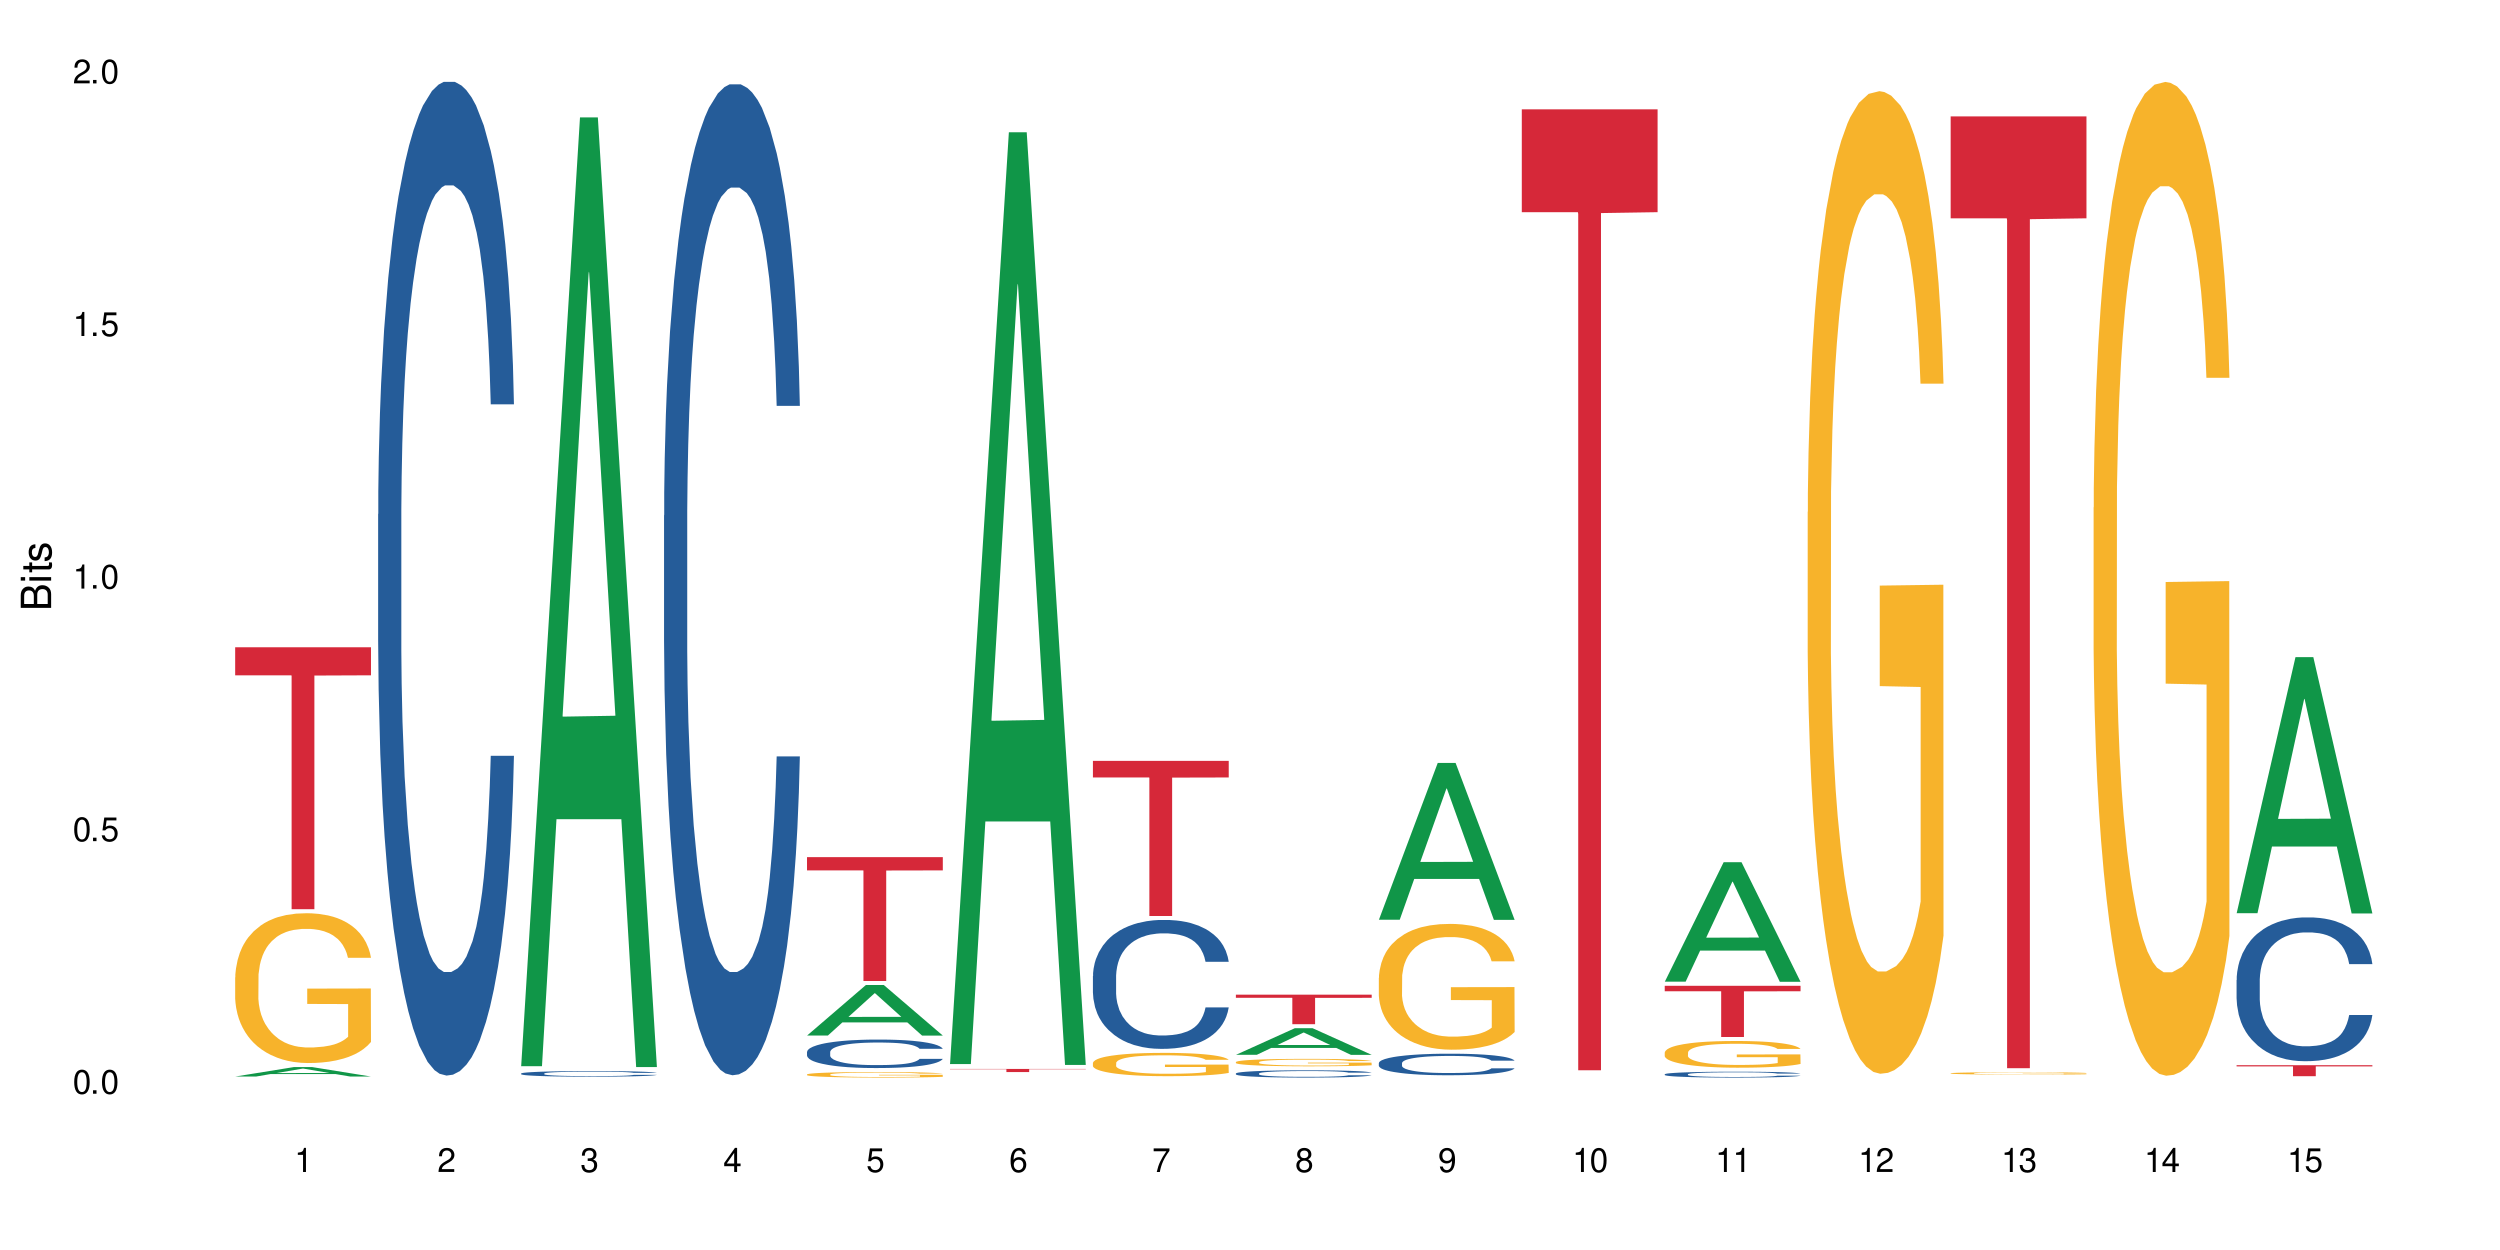 <?xml version="1.0" encoding="UTF-8"?>
<svg xmlns="http://www.w3.org/2000/svg" xmlns:xlink="http://www.w3.org/1999/xlink" width="720" height="360" viewBox="0 0 720 360">
<defs>
<g>
<g id="glyph-0-0">
</g>
<g id="glyph-0-1">
<path d="M 2.641 -6.938 C 2 -6.938 1.422 -6.656 1.078 -6.172 C 0.641 -5.562 0.406 -4.641 0.406 -3.359 C 0.406 -1.016 1.188 0.219 2.641 0.219 C 4.078 0.219 4.859 -1.016 4.859 -3.297 C 4.859 -4.641 4.656 -5.547 4.203 -6.172 C 3.844 -6.656 3.281 -6.938 2.641 -6.938 Z M 2.641 -6.188 C 3.547 -6.188 4 -5.25 4 -3.375 C 4 -1.406 3.562 -0.484 2.625 -0.484 C 1.734 -0.484 1.281 -1.438 1.281 -3.344 C 1.281 -5.25 1.734 -6.188 2.641 -6.188 Z M 2.641 -6.188 "/>
</g>
<g id="glyph-0-2">
<path d="M 1.828 -1 L 0.828 -1 L 0.828 0 L 1.828 0 Z M 1.828 -1 "/>
</g>
<g id="glyph-0-3">
<path d="M 4.562 -6.797 L 1.062 -6.797 L 0.547 -3.094 L 1.328 -3.094 C 1.719 -3.562 2.047 -3.734 2.578 -3.734 C 3.484 -3.734 4.062 -3.109 4.062 -2.094 C 4.062 -1.125 3.484 -0.531 2.578 -0.531 C 1.828 -0.531 1.375 -0.906 1.188 -1.672 L 0.328 -1.672 C 0.453 -1.109 0.547 -0.844 0.75 -0.594 C 1.125 -0.078 1.828 0.219 2.594 0.219 C 3.969 0.219 4.922 -0.781 4.922 -2.219 C 4.922 -3.562 4.031 -4.484 2.719 -4.484 C 2.25 -4.484 1.859 -4.359 1.469 -4.062 L 1.734 -5.969 L 4.562 -5.969 Z M 4.562 -6.797 "/>
</g>
<g id="glyph-0-4">
<path d="M 2.484 -4.938 L 2.484 0 L 3.328 0 L 3.328 -6.938 L 2.766 -6.938 C 2.469 -5.875 2.281 -5.734 0.984 -5.562 L 0.984 -4.938 Z M 2.484 -4.938 "/>
</g>
<g id="glyph-0-5">
<path d="M 4.859 -0.828 L 1.281 -0.828 C 1.359 -1.406 1.672 -1.781 2.5 -2.281 L 3.469 -2.828 C 4.406 -3.344 4.906 -4.062 4.906 -4.906 C 4.906 -5.484 4.672 -6.031 4.266 -6.406 C 3.859 -6.766 3.375 -6.938 2.719 -6.938 C 1.859 -6.938 1.219 -6.625 0.844 -6.031 C 0.609 -5.672 0.5 -5.234 0.484 -4.531 L 1.328 -4.531 C 1.359 -5.016 1.406 -5.281 1.531 -5.516 C 1.75 -5.938 2.188 -6.203 2.703 -6.203 C 3.469 -6.203 4.031 -5.641 4.031 -4.891 C 4.031 -4.344 3.719 -3.859 3.125 -3.516 L 2.234 -3 C 0.812 -2.172 0.406 -1.531 0.328 -0.016 L 4.859 -0.016 Z M 4.859 -0.828 "/>
</g>
<g id="glyph-0-6">
<path d="M 2.125 -3.188 L 2.578 -3.188 C 3.5 -3.188 3.984 -2.766 3.984 -1.922 C 3.984 -1.062 3.469 -0.531 2.594 -0.531 C 1.656 -0.531 1.203 -1 1.156 -2.016 L 0.312 -2.016 C 0.344 -1.453 0.438 -1.094 0.609 -0.781 C 0.953 -0.109 1.625 0.219 2.547 0.219 C 3.953 0.219 4.859 -0.625 4.859 -1.938 C 4.859 -2.828 4.516 -3.297 3.703 -3.594 C 4.344 -3.844 4.656 -4.328 4.656 -5.031 C 4.656 -6.219 3.875 -6.938 2.578 -6.938 C 1.203 -6.938 0.484 -6.172 0.453 -4.703 L 1.297 -4.703 C 1.312 -5.125 1.344 -5.359 1.453 -5.578 C 1.641 -5.969 2.062 -6.203 2.594 -6.203 C 3.344 -6.203 3.797 -5.75 3.797 -5 C 3.797 -4.516 3.609 -4.219 3.25 -4.047 C 3.016 -3.953 2.703 -3.922 2.125 -3.906 Z M 2.125 -3.188 "/>
</g>
<g id="glyph-0-7">
<path d="M 3.141 -1.672 L 3.141 0 L 3.984 0 L 3.984 -1.672 L 4.984 -1.672 L 4.984 -2.438 L 3.984 -2.438 L 3.984 -6.938 L 3.359 -6.938 L 0.266 -2.578 L 0.266 -1.672 Z M 3.141 -2.438 L 1 -2.438 L 3.141 -5.5 Z M 3.141 -2.438 "/>
</g>
<g id="glyph-0-8">
<path d="M 4.781 -5.125 C 4.609 -6.266 3.891 -6.938 2.844 -6.938 C 2.094 -6.938 1.422 -6.578 1.031 -5.953 C 0.594 -5.266 0.406 -4.422 0.406 -3.172 C 0.406 -2 0.578 -1.25 0.984 -0.641 C 1.359 -0.078 1.953 0.219 2.703 0.219 C 3.984 0.219 4.922 -0.75 4.922 -2.094 C 4.922 -3.375 4.062 -4.281 2.844 -4.281 C 2.172 -4.281 1.641 -4.031 1.281 -3.516 C 1.281 -5.234 1.828 -6.188 2.797 -6.188 C 3.391 -6.188 3.797 -5.797 3.938 -5.125 Z M 2.734 -3.531 C 3.547 -3.531 4.062 -2.953 4.062 -2.031 C 4.062 -1.156 3.484 -0.531 2.703 -0.531 C 1.922 -0.531 1.328 -1.188 1.328 -2.078 C 1.328 -2.938 1.906 -3.531 2.734 -3.531 Z M 2.734 -3.531 "/>
</g>
<g id="glyph-0-9">
<path d="M 4.984 -6.797 L 0.438 -6.797 L 0.438 -5.969 L 4.109 -5.969 C 2.5 -3.656 1.828 -2.234 1.328 0 L 2.219 0 C 2.594 -2.172 3.453 -4.047 4.984 -6.094 Z M 4.984 -6.797 "/>
</g>
<g id="glyph-0-10">
<path d="M 3.75 -3.656 C 4.469 -4.094 4.688 -4.438 4.688 -5.078 C 4.688 -6.172 3.844 -6.938 2.641 -6.938 C 1.438 -6.938 0.594 -6.172 0.594 -5.094 C 0.594 -4.438 0.812 -4.094 1.516 -3.656 C 0.734 -3.266 0.359 -2.703 0.359 -1.922 C 0.359 -0.656 1.281 0.219 2.641 0.219 C 3.984 0.219 4.922 -0.656 4.922 -1.922 C 4.922 -2.703 4.531 -3.266 3.75 -3.656 Z M 2.641 -6.188 C 3.359 -6.188 3.812 -5.75 3.812 -5.062 C 3.812 -4.406 3.344 -3.984 2.641 -3.984 C 1.922 -3.984 1.453 -4.406 1.453 -5.078 C 1.453 -5.75 1.922 -6.188 2.641 -6.188 Z M 2.641 -3.266 C 3.484 -3.266 4.062 -2.719 4.062 -1.906 C 4.062 -1.078 3.484 -0.531 2.625 -0.531 C 1.797 -0.531 1.219 -1.094 1.219 -1.906 C 1.219 -2.719 1.781 -3.266 2.641 -3.266 Z M 2.641 -3.266 "/>
</g>
<g id="glyph-0-11">
<path d="M 0.516 -1.578 C 0.672 -0.453 1.406 0.219 2.438 0.219 C 3.188 0.219 3.859 -0.141 4.266 -0.766 C 4.688 -1.453 4.891 -2.297 4.891 -3.547 C 4.891 -4.719 4.703 -5.453 4.312 -6.078 C 3.938 -6.641 3.344 -6.938 2.594 -6.938 C 1.297 -6.938 0.359 -5.969 0.359 -4.625 C 0.359 -3.344 1.234 -2.453 2.453 -2.453 C 3.094 -2.453 3.578 -2.672 4.016 -3.203 C 4 -1.484 3.469 -0.531 2.5 -0.531 C 1.906 -0.531 1.484 -0.906 1.359 -1.578 Z M 2.578 -6.203 C 3.375 -6.203 3.969 -5.531 3.969 -4.641 C 3.969 -3.797 3.391 -3.188 2.547 -3.188 C 1.734 -3.188 1.234 -3.766 1.234 -4.688 C 1.234 -5.562 1.797 -6.203 2.578 -6.203 Z M 2.578 -6.203 "/>
</g>
<g id="glyph-1-0">
</g>
<g id="glyph-1-1">
<path d="M 0 -0.953 L 0 -4.891 C 0 -5.719 -0.234 -6.344 -0.734 -6.797 C -1.188 -7.234 -1.812 -7.469 -2.5 -7.469 C -3.547 -7.469 -4.188 -7 -4.625 -5.875 C -4.984 -6.688 -5.625 -7.094 -6.531 -7.094 C -7.172 -7.094 -7.734 -6.859 -8.141 -6.391 C -8.562 -5.922 -8.75 -5.344 -8.75 -4.5 L -8.75 -0.953 Z M -4.984 -2.062 L -7.766 -2.062 L -7.766 -4.219 C -7.766 -4.844 -7.688 -5.203 -7.453 -5.5 C -7.219 -5.812 -6.859 -5.969 -6.375 -5.969 C -5.891 -5.969 -5.531 -5.812 -5.297 -5.5 C -5.062 -5.203 -4.984 -4.844 -4.984 -4.219 Z M -0.984 -2.062 L -4 -2.062 L -4 -4.781 C -4 -5.766 -3.438 -6.359 -2.484 -6.359 C -1.547 -6.359 -0.984 -5.766 -0.984 -4.781 Z M -0.984 -2.062 "/>
</g>
<g id="glyph-1-2">
<path d="M -6.281 -1.797 L -6.281 -0.797 L 0 -0.797 L 0 -1.797 Z M -8.75 -1.797 L -8.75 -0.797 L -7.484 -0.797 L -7.484 -1.797 Z M -8.75 -1.797 "/>
</g>
<g id="glyph-1-3">
<path d="M -6.281 -3.047 L -6.281 -2.016 L -8.016 -2.016 L -8.016 -1.016 L -6.281 -1.016 L -6.281 -0.172 L -5.469 -0.172 L -5.469 -1.016 L -0.719 -1.016 C -0.078 -1.016 0.281 -1.453 0.281 -2.234 C 0.281 -2.5 0.25 -2.719 0.188 -3.047 L -0.641 -3.047 C -0.609 -2.906 -0.594 -2.766 -0.594 -2.562 C -0.594 -2.141 -0.719 -2.016 -1.156 -2.016 L -5.469 -2.016 L -5.469 -3.047 Z M -6.281 -3.047 "/>
</g>
<g id="glyph-1-4">
<path d="M -4.531 -5.25 C -5.766 -5.25 -6.469 -4.422 -6.469 -2.969 C -6.469 -1.516 -5.719 -0.562 -4.547 -0.562 C -3.562 -0.562 -3.094 -1.062 -2.734 -2.562 L -2.516 -3.484 C -2.344 -4.188 -2.094 -4.469 -1.641 -4.469 C -1.047 -4.469 -0.641 -3.875 -0.641 -3 C -0.641 -2.453 -0.797 -2 -1.062 -1.75 C -1.25 -1.594 -1.422 -1.531 -1.875 -1.469 L -1.875 -0.406 C -0.422 -0.453 0.281 -1.266 0.281 -2.922 C 0.281 -4.5 -0.5 -5.516 -1.719 -5.516 C -2.656 -5.516 -3.172 -4.984 -3.469 -3.734 L -3.703 -2.766 C -3.891 -1.953 -4.156 -1.609 -4.594 -1.609 C -5.188 -1.609 -5.547 -2.125 -5.547 -2.938 C -5.547 -3.75 -5.203 -4.172 -4.531 -4.203 Z M -4.531 -5.25 "/>
</g>
</g>
</defs>
<rect x="-72" y="-36" width="864" height="432" fill="rgb(100%, 100%, 100%)" fill-opacity="1"/>
<path fill-rule="nonzero" fill="rgb(6.275%, 58.824%, 28.235%)" fill-opacity="1" d="M 67.73 310.043 L 67.773 310.039 L 84.695 307.309 L 89.836 307.309 L 106.844 310.043 L 100.867 310.043 L 96.605 309.328 L 77.926 309.328 L 73.75 310.043 L 67.73 310.043 L 79.723 309.035 L 94.895 309.031 L 87.328 307.754 L 87.246 307.75 L 87.16 307.758 L 79.684 309.031 L 79.723 309.035 Z M 67.73 310.043 "/>
<path fill-rule="nonzero" fill="rgb(96.863%, 70.196%, 16.863%)" fill-opacity="1" d="M 67.73 281.488 L 67.777 281.449 L 67.777 280.66 L 67.969 278.887 L 68.445 276.445 L 69.066 274.434 L 69.734 272.859 L 70.164 272.031 L 70.879 270.848 L 71.5 269.98 L 73.074 268.211 L 75.078 266.555 L 76.172 265.844 L 77.414 265.176 L 79.18 264.426 L 79.988 264.148 L 82.469 263.52 L 85.285 263.125 L 88.383 263.008 L 89.816 263.047 L 91.77 263.203 L 94.441 263.637 L 95.969 264.031 L 97.16 264.426 L 98.402 264.938 L 99.926 265.727 L 101.359 266.672 L 102.504 267.617 L 103.648 268.801 L 104.602 270.062 L 105.414 271.441 L 106.129 273.094 L 106.559 274.473 L 106.844 275.852 L 100.215 275.852 L 99.832 274.473 L 99.402 273.41 L 98.688 272.109 L 97.973 271.164 L 97.258 270.414 L 95.922 269.391 L 94.777 268.762 L 93.344 268.211 L 91.961 267.855 L 90.387 267.617 L 89.434 267.539 L 86.906 267.539 L 84.617 267.816 L 83.281 268.129 L 82.328 268.445 L 80.992 269.035 L 80.18 269.508 L 79.703 269.824 L 78.273 271.047 L 77.32 272.148 L 76.793 272.898 L 76.125 274.082 L 75.648 275.145 L 75.125 276.719 L 74.84 277.902 L 74.457 280.582 L 74.41 287.676 L 74.551 289.172 L 74.84 290.789 L 75.219 292.207 L 75.793 293.703 L 76.363 294.848 L 77.367 296.383 L 78.227 297.406 L 78.891 298.078 L 80.18 299.141 L 80.703 299.496 L 81.945 300.207 L 83.234 300.758 L 84.809 301.23 L 86 301.465 L 87.906 301.664 L 90.34 301.664 L 93.203 301.426 L 95.016 301.113 L 96.254 300.797 L 97.066 300.52 L 98.066 300.086 L 98.781 299.691 L 99.449 299.258 L 100.262 298.59 L 100.262 289.172 L 88.48 289.133 L 88.48 284.719 L 106.797 284.68 L 106.844 300.086 L 105.844 301.152 L 104.602 302.176 L 103.41 302.965 L 102.168 303.633 L 100.406 304.383 L 98.973 304.855 L 96.781 305.406 L 94.777 305.762 L 92.676 305.996 L 90.816 306.117 L 88.621 306.156 L 86.668 306.078 L 84.57 305.84 L 82.898 305.523 L 81.371 305.129 L 79.848 304.617 L 77.938 303.789 L 76.699 303.121 L 75.41 302.293 L 74.121 301.309 L 72.977 300.246 L 72.215 299.418 L 71.453 298.473 L 70.641 297.289 L 69.879 295.949 L 69.305 294.727 L 68.781 293.348 L 68.398 292.047 L 68.016 290.273 L 67.828 288.855 L 67.73 287.637 Z M 67.73 281.488 "/>
<path fill-rule="nonzero" fill="rgb(83.922%, 15.686%, 22.353%)" fill-opacity="1" d="M 67.73 186.414 L 106.844 186.414 L 106.844 194.488 L 90.543 194.559 L 90.543 261.855 L 83.984 261.855 L 83.984 194.633 L 83.891 194.488 L 67.73 194.488 Z M 67.73 186.414 "/>
<path fill-rule="nonzero" fill="rgb(14.51%, 36.078%, 60%)" fill-opacity="1" d="M 108.902 148.098 L 108.949 147.836 L 108.949 141.555 L 109.094 131.617 L 109.426 119.059 L 109.762 110.426 L 110.621 94.992 L 111.812 80.082 L 113.051 68.57 L 113.957 61.77 L 114.77 56.535 L 116.629 46.859 L 117.82 41.887 L 119.109 37.441 L 120.684 32.992 L 121.828 30.375 L 124.406 26.191 L 126.312 24.359 L 127.793 23.574 L 130.988 23.574 L 132.895 24.621 L 134.277 25.93 L 135.805 28.023 L 137.094 30.375 L 139.336 36.133 L 141.336 43.457 L 142.242 47.641 L 143.676 55.75 L 144.773 63.602 L 145.535 70.402 L 146.395 80.082 L 147.156 91.852 L 147.73 105.195 L 148.016 116.441 L 141.336 116.441 L 141.004 105.98 L 140.621 97.871 L 139.906 87.145 L 139.191 79.559 L 138.191 71.973 L 137.285 67 L 136.043 62.031 L 134.945 58.891 L 133.801 56.535 L 132.703 54.969 L 130.605 53.398 L 128.172 53.398 L 127.266 53.922 L 125.406 56.012 L 124.406 57.844 L 122.973 61.508 L 121.973 64.906 L 120.781 70.141 L 119.969 74.586 L 118.969 81.387 L 118.25 87.406 L 117.441 96.039 L 116.965 102.578 L 116.535 109.902 L 116.152 118.535 L 115.867 127.691 L 115.676 137.371 L 115.582 146.789 L 115.582 187.336 L 115.676 196.754 L 115.914 207.742 L 116.535 223.699 L 117.441 237.562 L 118.488 248.551 L 119.492 256.398 L 120.062 260.059 L 120.828 264.246 L 122.02 269.477 L 123.738 274.711 L 124.738 276.801 L 126.266 278.895 L 127.84 279.941 L 129.938 279.941 L 131.797 278.895 L 133.039 277.586 L 134.324 275.496 L 136.09 271.047 L 137.188 266.863 L 138.141 261.891 L 138.859 256.922 L 139.336 252.734 L 140.051 244.625 L 140.621 235.73 L 141.051 226.574 L 141.336 217.68 L 148.016 217.68 L 147.73 228.145 L 147.301 238.348 L 146.871 245.934 L 146.203 255.09 L 145.441 263.199 L 144.344 272.355 L 143.438 278.371 L 142.242 284.914 L 141.148 289.883 L 139.953 294.328 L 138.191 299.562 L 137.043 302.18 L 135.805 304.531 L 134.324 306.625 L 132.465 308.457 L 130.461 309.504 L 128.602 309.766 L 126.598 309.242 L 125.121 308.195 L 123.164 305.84 L 120.73 301.133 L 118.969 296.16 L 117.582 291.191 L 116.391 285.957 L 115.055 278.895 L 113.34 267.387 L 112.289 258.492 L 111.574 251.168 L 110.762 240.965 L 110.191 231.809 L 109.523 217.16 L 109.047 198.586 L 108.902 184.195 Z M 108.902 148.098 "/>
<path fill-rule="nonzero" fill="rgb(6.275%, 58.824%, 28.235%)" fill-opacity="1" d="M 150.074 307.059 L 150.117 306.801 L 167.039 33.816 L 172.18 33.816 L 189.188 307.312 L 183.211 307.312 L 178.949 235.922 L 160.27 235.922 L 156.09 307.059 L 150.074 307.059 L 162.066 206.391 L 177.234 206.133 L 169.672 78.5 L 169.59 78.242 L 169.504 79.012 L 162.027 206.133 L 162.066 206.391 Z M 150.074 307.059 "/>
<path fill-rule="nonzero" fill="rgb(14.51%, 36.078%, 60%)" fill-opacity="1" d="M 150.074 309.172 L 150.121 309.172 L 150.121 309.137 L 150.266 309.078 L 150.598 309.008 L 150.934 308.957 L 151.793 308.871 L 152.984 308.785 L 154.223 308.723 L 155.129 308.684 L 155.941 308.652 L 157.801 308.598 L 158.992 308.57 L 160.281 308.543 L 161.855 308.52 L 163 308.504 L 165.578 308.48 L 167.484 308.469 L 168.965 308.465 L 172.16 308.465 L 174.066 308.473 L 175.449 308.48 L 176.977 308.492 L 178.266 308.504 L 180.508 308.539 L 182.508 308.578 L 183.414 308.602 L 184.848 308.648 L 185.945 308.691 L 186.707 308.73 L 187.566 308.785 L 188.328 308.852 L 188.902 308.93 L 189.188 308.992 L 182.508 308.992 L 182.176 308.934 L 181.793 308.887 L 181.078 308.828 L 180.363 308.785 L 179.359 308.742 L 178.453 308.711 L 177.215 308.684 L 176.117 308.668 L 174.973 308.652 L 173.875 308.645 L 171.777 308.637 L 168.438 308.637 L 166.578 308.648 L 165.578 308.66 L 164.145 308.68 L 163.145 308.699 L 161.953 308.73 L 161.141 308.754 L 160.137 308.793 L 159.422 308.828 L 158.613 308.875 L 158.137 308.914 L 157.707 308.957 L 157.324 309.004 L 157.039 309.055 L 156.848 309.109 L 156.754 309.164 L 156.754 309.395 L 156.848 309.449 L 157.086 309.512 L 157.707 309.602 L 158.613 309.68 L 159.66 309.742 L 160.664 309.785 L 161.234 309.809 L 162 309.832 L 163.191 309.859 L 164.91 309.891 L 165.91 309.902 L 167.438 309.914 L 169.012 309.918 L 171.109 309.918 L 172.969 309.914 L 174.211 309.906 L 175.496 309.895 L 177.262 309.867 L 178.359 309.844 L 179.312 309.816 L 180.027 309.789 L 180.508 309.766 L 181.223 309.719 L 181.793 309.668 L 182.223 309.617 L 182.508 309.566 L 189.188 309.566 L 188.902 309.625 L 188.473 309.684 L 188.043 309.727 L 187.375 309.777 L 186.613 309.824 L 185.516 309.875 L 184.609 309.91 L 183.414 309.949 L 182.32 309.977 L 181.125 310 L 179.359 310.031 L 178.215 310.047 L 176.977 310.059 L 175.496 310.07 L 173.637 310.082 L 171.633 310.086 L 169.773 310.09 L 167.77 310.086 L 166.293 310.078 L 164.336 310.066 L 161.902 310.039 L 160.137 310.012 L 158.754 309.984 L 157.562 309.953 L 156.227 309.914 L 154.512 309.848 L 153.461 309.797 L 152.746 309.758 L 151.934 309.699 L 151.363 309.648 L 150.695 309.562 L 150.219 309.457 L 150.074 309.375 Z M 150.074 309.172 "/>
<path fill-rule="nonzero" fill="rgb(14.51%, 36.078%, 60%)" fill-opacity="1" d="M 191.246 148.457 L 191.293 148.199 L 191.293 141.938 L 191.438 132.023 L 191.77 119.504 L 192.105 110.895 L 192.965 95.5 L 194.156 80.633 L 195.395 69.152 L 196.301 62.371 L 197.113 57.152 L 198.973 47.5 L 200.164 42.547 L 201.453 38.109 L 203.027 33.676 L 204.172 31.066 L 206.746 26.895 L 208.656 25.066 L 210.133 24.285 L 213.332 24.285 L 215.238 25.328 L 216.621 26.633 L 218.148 28.719 L 219.438 31.066 L 221.676 36.805 L 223.68 44.109 L 224.586 48.285 L 226.02 56.371 L 227.117 64.199 L 227.879 70.98 L 228.738 80.633 L 229.5 92.371 L 230.074 105.676 L 230.359 116.895 L 223.68 116.895 L 223.348 106.457 L 222.965 98.371 L 222.25 87.676 L 221.535 80.109 L 220.531 72.547 L 219.625 67.59 L 218.387 62.633 L 217.289 59.5 L 216.145 57.152 L 215.047 55.59 L 212.949 54.023 L 210.516 54.023 L 209.609 54.547 L 207.75 56.633 L 206.746 58.457 L 205.316 62.109 L 204.316 65.5 L 203.121 70.719 L 202.312 75.152 L 201.309 81.938 L 200.594 87.938 L 199.785 96.547 L 199.309 103.066 L 198.879 110.371 L 198.496 118.98 L 198.211 128.109 L 198.02 137.762 L 197.922 147.152 L 197.922 187.59 L 198.02 196.98 L 198.258 207.938 L 198.879 223.852 L 199.785 237.676 L 200.832 248.633 L 201.836 256.461 L 202.406 260.109 L 203.172 264.285 L 204.363 269.504 L 206.082 274.719 L 207.082 276.809 L 208.609 278.895 L 210.184 279.938 L 212.281 279.938 L 214.141 278.895 L 215.383 277.59 L 216.668 275.504 L 218.434 271.066 L 219.531 266.895 L 220.484 261.938 L 221.199 256.98 L 221.676 252.809 L 222.395 244.719 L 222.965 235.852 L 223.395 226.719 L 223.68 217.852 L 230.359 217.852 L 230.074 228.285 L 229.645 238.461 L 229.215 246.023 L 228.547 255.156 L 227.781 263.242 L 226.688 272.371 L 225.781 278.371 L 224.586 284.895 L 223.488 289.852 L 222.297 294.285 L 220.531 299.504 L 219.387 302.113 L 218.148 304.461 L 216.668 306.547 L 214.809 308.371 L 212.805 309.414 L 210.945 309.676 L 208.941 309.156 L 207.465 308.113 L 205.508 305.762 L 203.074 301.066 L 201.309 296.113 L 199.926 291.156 L 198.734 285.938 L 197.398 278.895 L 195.684 267.414 L 194.633 258.547 L 193.918 251.242 L 193.105 241.066 L 192.535 231.938 L 191.867 217.328 L 191.391 198.809 L 191.246 184.457 Z M 191.246 148.457 "/>
<path fill-rule="nonzero" fill="rgb(6.275%, 58.824%, 28.235%)" fill-opacity="1" d="M 232.418 298.234 L 232.461 298.223 L 249.383 283.676 L 254.523 283.676 L 271.531 298.25 L 265.555 298.25 L 261.293 294.445 L 242.613 294.445 L 238.434 298.234 L 232.418 298.234 L 244.41 292.871 L 259.578 292.855 L 252.016 286.055 L 251.934 286.043 L 251.848 286.082 L 244.367 292.855 L 244.41 292.871 Z M 232.418 298.234 "/>
<path fill-rule="nonzero" fill="rgb(14.51%, 36.078%, 60%)" fill-opacity="1" d="M 232.418 302.969 L 232.465 302.961 L 232.465 302.781 L 232.609 302.496 L 232.941 302.137 L 233.277 301.887 L 234.133 301.445 L 235.328 301.02 L 236.566 300.688 L 237.473 300.492 L 238.285 300.344 L 240.145 300.066 L 241.336 299.926 L 242.625 299.797 L 244.199 299.668 L 245.344 299.594 L 247.918 299.477 L 249.828 299.422 L 251.305 299.398 L 254.504 299.398 L 256.41 299.43 L 257.793 299.469 L 259.32 299.527 L 260.609 299.594 L 262.848 299.758 L 264.852 299.969 L 265.758 300.09 L 267.191 300.32 L 268.285 300.547 L 269.051 300.742 L 269.91 301.02 L 270.672 301.355 L 271.246 301.738 L 271.531 302.059 L 264.852 302.059 L 264.52 301.762 L 264.137 301.527 L 263.422 301.223 L 262.707 301.004 L 261.703 300.785 L 260.797 300.645 L 259.559 300.5 L 258.461 300.41 L 257.316 300.344 L 256.219 300.301 L 254.121 300.254 L 251.688 300.254 L 250.781 300.27 L 248.922 300.328 L 247.918 300.383 L 246.488 300.488 L 245.488 300.582 L 244.293 300.734 L 243.484 300.859 L 242.48 301.055 L 241.766 301.227 L 240.957 301.477 L 240.48 301.664 L 240.051 301.871 L 239.668 302.121 L 239.383 302.383 L 239.191 302.66 L 239.094 302.93 L 239.094 304.09 L 239.191 304.359 L 239.43 304.676 L 240.051 305.133 L 240.957 305.531 L 242.004 305.844 L 243.008 306.07 L 243.578 306.176 L 244.344 306.293 L 245.535 306.445 L 247.25 306.594 L 248.254 306.652 L 249.781 306.715 L 251.355 306.742 L 253.453 306.742 L 255.312 306.715 L 256.555 306.676 L 257.84 306.617 L 259.605 306.488 L 260.703 306.367 L 261.656 306.227 L 262.371 306.086 L 262.848 305.965 L 263.566 305.73 L 264.137 305.477 L 264.566 305.215 L 264.852 304.961 L 271.531 304.961 L 271.246 305.262 L 270.816 305.551 L 270.387 305.77 L 269.719 306.031 L 268.953 306.266 L 267.859 306.527 L 266.953 306.699 L 265.758 306.887 L 264.66 307.027 L 263.469 307.156 L 261.703 307.305 L 260.559 307.379 L 259.32 307.449 L 257.84 307.508 L 255.98 307.562 L 253.977 307.59 L 252.117 307.598 L 250.113 307.582 L 248.637 307.555 L 246.68 307.484 L 244.246 307.352 L 242.48 307.207 L 241.098 307.066 L 239.906 306.918 L 238.57 306.715 L 236.852 306.383 L 235.805 306.129 L 235.09 305.918 L 234.277 305.629 L 233.707 305.363 L 233.039 304.945 L 232.559 304.414 L 232.418 304 Z M 232.418 302.969 "/>
<path fill-rule="nonzero" fill="rgb(96.863%, 70.196%, 16.863%)" fill-opacity="1" d="M 232.418 309.434 L 232.465 309.43 L 232.465 309.402 L 232.656 309.336 L 233.133 309.246 L 233.754 309.172 L 234.422 309.113 L 234.852 309.082 L 235.566 309.039 L 236.188 309.008 L 237.758 308.941 L 239.762 308.879 L 240.859 308.855 L 242.102 308.828 L 243.863 308.801 L 244.676 308.793 L 247.156 308.77 L 249.969 308.754 L 253.07 308.75 L 254.504 308.75 L 256.457 308.758 L 259.129 308.773 L 260.656 308.789 L 261.848 308.801 L 263.086 308.82 L 264.613 308.852 L 266.047 308.887 L 267.191 308.922 L 268.336 308.965 L 269.289 309.012 L 270.098 309.062 L 270.816 309.121 L 271.246 309.172 L 271.531 309.223 L 264.898 309.223 L 264.52 309.172 L 264.09 309.133 L 263.375 309.086 L 262.66 309.051 L 261.941 309.023 L 260.609 308.984 L 259.461 308.961 L 258.031 308.941 L 256.648 308.93 L 255.074 308.922 L 254.121 308.918 L 251.594 308.918 L 249.305 308.926 L 247.969 308.938 L 247.012 308.949 L 245.676 308.973 L 244.867 308.988 L 244.391 309 L 242.957 309.047 L 242.004 309.086 L 241.48 309.117 L 240.812 309.16 L 240.336 309.199 L 239.812 309.258 L 239.523 309.301 L 239.145 309.398 L 239.094 309.66 L 239.238 309.719 L 239.523 309.777 L 239.906 309.828 L 240.48 309.883 L 241.051 309.926 L 242.051 309.984 L 242.91 310.02 L 243.578 310.047 L 244.867 310.086 L 245.391 310.098 L 246.633 310.125 L 247.918 310.145 L 249.492 310.164 L 250.688 310.172 L 252.594 310.18 L 255.027 310.18 L 257.887 310.168 L 259.699 310.156 L 260.941 310.148 L 261.754 310.137 L 262.754 310.121 L 263.469 310.105 L 264.137 310.09 L 264.949 310.066 L 264.949 309.719 L 253.168 309.715 L 253.168 309.551 L 271.484 309.551 L 271.531 310.121 L 270.527 310.16 L 269.289 310.199 L 268.098 310.227 L 266.855 310.25 L 265.09 310.277 L 263.66 310.297 L 261.465 310.316 L 259.461 310.328 L 257.363 310.34 L 255.504 310.344 L 253.309 310.344 L 251.355 310.34 L 249.254 310.332 L 247.586 310.32 L 246.059 310.309 L 244.531 310.289 L 242.625 310.258 L 241.387 310.234 L 240.098 310.203 L 238.809 310.164 L 237.664 310.125 L 236.902 310.094 L 236.137 310.062 L 235.328 310.016 L 234.562 309.969 L 233.992 309.922 L 233.465 309.871 L 233.086 309.824 L 232.703 309.758 L 232.512 309.707 L 232.418 309.66 Z M 232.418 309.434 "/>
<path fill-rule="nonzero" fill="rgb(83.922%, 15.686%, 22.353%)" fill-opacity="1" d="M 232.418 246.855 L 271.531 246.855 L 271.531 250.672 L 255.23 250.707 L 255.23 282.523 L 248.672 282.523 L 248.672 250.738 L 248.574 250.672 L 232.418 250.672 Z M 232.418 246.855 "/>
<path fill-rule="nonzero" fill="rgb(6.275%, 58.824%, 28.235%)" fill-opacity="1" d="M 273.59 306.445 L 273.629 306.191 L 290.555 38.098 L 295.695 38.098 L 312.703 306.699 L 306.727 306.699 L 302.465 236.586 L 283.785 236.586 L 279.605 306.445 L 273.59 306.445 L 285.582 207.582 L 300.75 207.328 L 293.188 81.98 L 293.105 81.73 L 293.02 82.484 L 285.539 207.328 L 285.582 207.582 Z M 273.59 306.445 "/>
<path fill-rule="nonzero" fill="rgb(83.922%, 15.686%, 22.353%)" fill-opacity="1" d="M 273.59 307.848 L 312.703 307.848 L 312.703 307.945 L 296.402 307.945 L 296.402 308.75 L 289.844 308.75 L 289.844 307.949 L 289.746 307.945 L 273.59 307.945 Z M 273.59 307.848 "/>
<path fill-rule="nonzero" fill="rgb(14.51%, 36.078%, 60%)" fill-opacity="1" d="M 314.762 281.109 L 314.809 281.074 L 314.809 280.262 L 314.953 278.973 L 315.285 277.344 L 315.621 276.223 L 316.477 274.223 L 317.672 272.289 L 318.91 270.797 L 319.816 269.914 L 320.629 269.234 L 322.488 267.98 L 323.68 267.336 L 324.969 266.758 L 326.543 266.184 L 327.688 265.844 L 330.262 265.301 L 332.172 265.062 L 333.648 264.961 L 336.844 264.961 L 338.754 265.098 L 340.137 265.266 L 341.664 265.539 L 342.949 265.844 L 345.191 266.59 L 347.195 267.539 L 348.102 268.082 L 349.531 269.133 L 350.629 270.152 L 351.395 271.035 L 352.25 272.289 L 353.016 273.816 L 353.586 275.547 L 353.875 277.004 L 347.195 277.004 L 346.863 275.648 L 346.48 274.598 L 345.766 273.207 L 345.051 272.223 L 344.047 271.238 L 343.141 270.594 L 341.902 269.949 L 340.805 269.543 L 339.66 269.234 L 338.562 269.031 L 336.465 268.828 L 334.031 268.828 L 333.125 268.895 L 331.266 269.168 L 330.262 269.406 L 328.832 269.879 L 327.832 270.32 L 326.637 271 L 325.828 271.578 L 324.824 272.457 L 324.109 273.238 L 323.297 274.359 L 322.82 275.207 L 322.391 276.156 L 322.012 277.277 L 321.727 278.465 L 321.535 279.719 L 321.438 280.941 L 321.438 286.199 L 321.535 287.422 L 321.773 288.844 L 322.391 290.914 L 323.297 292.715 L 324.348 294.137 L 325.352 295.156 L 325.922 295.629 L 326.684 296.172 L 327.879 296.852 L 329.594 297.531 L 330.598 297.801 L 332.121 298.074 L 333.695 298.211 L 335.797 298.211 L 337.656 298.074 L 338.895 297.902 L 340.184 297.633 L 341.949 297.055 L 343.047 296.512 L 344 295.867 L 344.715 295.223 L 345.191 294.68 L 345.906 293.629 L 346.48 292.477 L 346.91 291.289 L 347.195 290.133 L 353.875 290.133 L 353.586 291.492 L 353.16 292.816 L 352.73 293.797 L 352.062 294.984 L 351.297 296.039 L 350.199 297.227 L 349.293 298.004 L 348.102 298.855 L 347.004 299.5 L 345.812 300.074 L 344.047 300.754 L 342.902 301.094 L 341.664 301.398 L 340.184 301.668 L 338.324 301.906 L 336.32 302.043 L 334.461 302.078 L 332.457 302.008 L 330.977 301.875 L 329.023 301.566 L 326.59 300.957 L 324.824 300.312 L 323.441 299.668 L 322.25 298.988 L 320.914 298.074 L 319.195 296.582 L 318.148 295.426 L 317.434 294.477 L 316.621 293.152 L 316.047 291.965 L 315.379 290.066 L 314.902 287.656 L 314.762 285.793 Z M 314.762 281.109 "/>
<path fill-rule="nonzero" fill="rgb(96.863%, 70.196%, 16.863%)" fill-opacity="1" d="M 314.762 306.105 L 314.809 306.098 L 314.809 305.977 L 315 305.699 L 315.477 305.32 L 316.098 305.008 L 316.766 304.762 L 317.191 304.633 L 317.91 304.449 L 318.527 304.312 L 320.102 304.039 L 322.105 303.781 L 323.203 303.672 L 324.445 303.566 L 326.207 303.449 L 327.02 303.406 L 329.5 303.309 L 332.312 303.246 L 335.414 303.227 L 336.844 303.234 L 338.801 303.258 L 341.473 303.328 L 343 303.387 L 344.191 303.449 L 345.43 303.527 L 346.957 303.652 L 348.387 303.797 L 349.531 303.945 L 350.68 304.129 L 351.633 304.324 L 352.441 304.539 L 353.16 304.797 L 353.586 305.012 L 353.875 305.227 L 347.242 305.227 L 346.863 305.012 L 346.434 304.848 L 345.719 304.645 L 345 304.496 L 344.285 304.383 L 342.949 304.223 L 341.805 304.125 L 340.375 304.039 L 338.992 303.984 L 337.418 303.945 L 336.465 303.934 L 333.938 303.934 L 331.645 303.977 L 330.309 304.027 L 329.355 304.074 L 328.02 304.168 L 327.211 304.238 L 326.734 304.289 L 325.301 304.48 L 324.348 304.652 L 323.824 304.766 L 323.156 304.953 L 322.68 305.117 L 322.152 305.363 L 321.867 305.547 L 321.484 305.965 L 321.438 307.066 L 321.582 307.301 L 321.867 307.551 L 322.25 307.773 L 322.82 308.004 L 323.395 308.184 L 324.395 308.422 L 325.254 308.582 L 325.922 308.688 L 327.211 308.852 L 327.734 308.906 L 328.977 309.016 L 330.262 309.102 L 331.836 309.176 L 333.031 309.215 L 334.938 309.242 L 337.371 309.242 L 340.23 309.207 L 342.043 309.156 L 343.285 309.109 L 344.094 309.066 L 345.098 309 L 345.812 308.938 L 346.48 308.871 L 347.293 308.766 L 347.293 307.301 L 335.508 307.293 L 335.508 306.605 L 353.824 306.602 L 353.875 309 L 352.871 309.164 L 351.633 309.324 L 350.438 309.445 L 349.199 309.551 L 347.434 309.668 L 346.004 309.742 L 343.809 309.828 L 341.805 309.883 L 339.707 309.918 L 337.848 309.938 L 335.652 309.941 L 333.695 309.93 L 331.598 309.895 L 329.93 309.844 L 328.402 309.785 L 326.875 309.703 L 324.969 309.574 L 323.727 309.469 L 322.441 309.344 L 321.152 309.188 L 320.008 309.023 L 319.246 308.895 L 318.48 308.746 L 317.672 308.562 L 316.906 308.355 L 316.336 308.164 L 315.809 307.949 L 315.43 307.746 L 315.047 307.473 L 314.855 307.25 L 314.762 307.062 Z M 314.762 306.105 "/>
<path fill-rule="nonzero" fill="rgb(83.922%, 15.686%, 22.353%)" fill-opacity="1" d="M 314.762 219.129 L 353.875 219.129 L 353.875 223.91 L 337.574 223.953 L 337.574 263.809 L 331.016 263.809 L 331.016 223.996 L 330.918 223.91 L 314.762 223.91 Z M 314.762 219.129 "/>
<path fill-rule="nonzero" fill="rgb(6.275%, 58.824%, 28.235%)" fill-opacity="1" d="M 355.934 303.789 L 355.973 303.785 L 372.898 296.129 L 378.039 296.129 L 395.047 303.797 L 389.07 303.797 L 384.809 301.797 L 366.129 301.797 L 361.949 303.789 L 355.934 303.789 L 367.926 300.969 L 383.094 300.961 L 375.531 297.379 L 375.445 297.375 L 375.363 297.395 L 367.883 300.961 L 367.926 300.969 Z M 355.934 303.789 "/>
<path fill-rule="nonzero" fill="rgb(14.51%, 36.078%, 60%)" fill-opacity="1" d="M 355.934 309.16 L 355.98 309.16 L 355.98 309.113 L 356.125 309.039 L 356.457 308.949 L 356.789 308.883 L 357.648 308.77 L 358.844 308.664 L 360.082 308.578 L 360.988 308.527 L 361.801 308.488 L 363.66 308.418 L 364.852 308.383 L 366.141 308.352 L 367.715 308.316 L 368.859 308.297 L 371.434 308.266 L 373.344 308.254 L 374.82 308.25 L 378.016 308.25 L 379.926 308.258 L 381.309 308.266 L 382.836 308.281 L 384.121 308.297 L 386.363 308.34 L 388.367 308.395 L 389.273 308.426 L 390.703 308.484 L 391.801 308.543 L 392.566 308.59 L 393.422 308.664 L 394.188 308.75 L 394.758 308.848 L 395.047 308.93 L 388.367 308.93 L 388.035 308.852 L 387.652 308.793 L 386.938 308.715 L 386.223 308.66 L 385.219 308.602 L 384.312 308.566 L 383.074 308.531 L 381.977 308.508 L 380.832 308.488 L 379.734 308.477 L 377.637 308.465 L 375.203 308.465 L 374.297 308.469 L 372.438 308.484 L 371.434 308.5 L 370.004 308.527 L 369 308.551 L 367.809 308.59 L 367 308.621 L 365.996 308.672 L 365.281 308.715 L 364.469 308.777 L 363.992 308.828 L 363.562 308.879 L 363.184 308.945 L 362.895 309.012 L 362.707 309.082 L 362.609 309.152 L 362.609 309.449 L 362.707 309.516 L 362.945 309.598 L 363.562 309.715 L 364.469 309.816 L 365.52 309.895 L 366.52 309.953 L 367.094 309.98 L 367.855 310.012 L 369.051 310.051 L 370.766 310.086 L 371.77 310.102 L 373.293 310.117 L 374.867 310.125 L 376.969 310.125 L 378.828 310.117 L 380.066 310.109 L 381.355 310.094 L 383.121 310.062 L 384.219 310.031 L 385.172 309.992 L 385.887 309.957 L 386.363 309.926 L 387.078 309.867 L 387.652 309.801 L 388.082 309.734 L 388.367 309.672 L 395.047 309.672 L 394.758 309.746 L 394.328 309.82 L 393.902 309.879 L 393.234 309.945 L 392.469 310.004 L 391.371 310.07 L 390.465 310.113 L 389.273 310.164 L 388.176 310.199 L 386.984 310.23 L 385.219 310.27 L 384.074 310.289 L 382.836 310.305 L 381.355 310.32 L 379.496 310.336 L 377.492 310.344 L 375.633 310.344 L 373.629 310.34 L 372.148 310.332 L 370.195 310.316 L 367.762 310.281 L 365.996 310.246 L 364.613 310.207 L 363.422 310.172 L 362.086 310.117 L 360.367 310.035 L 359.32 309.969 L 358.602 309.914 L 357.793 309.84 L 357.219 309.773 L 356.551 309.668 L 356.074 309.531 L 355.934 309.426 Z M 355.934 309.16 "/>
<path fill-rule="nonzero" fill="rgb(96.863%, 70.196%, 16.863%)" fill-opacity="1" d="M 355.934 305.871 L 355.98 305.867 L 355.98 305.828 L 356.172 305.738 L 356.648 305.617 L 357.27 305.52 L 357.938 305.441 L 358.363 305.398 L 359.082 305.34 L 359.699 305.297 L 361.273 305.207 L 363.277 305.125 L 364.375 305.09 L 365.613 305.059 L 367.379 305.02 L 368.191 305.008 L 370.672 304.977 L 373.484 304.957 L 376.586 304.949 L 378.016 304.953 L 379.973 304.961 L 382.645 304.98 L 384.172 305 L 385.363 305.02 L 386.602 305.047 L 388.129 305.086 L 389.559 305.133 L 390.703 305.18 L 391.848 305.238 L 392.805 305.301 L 393.613 305.371 L 394.328 305.453 L 394.758 305.52 L 395.047 305.59 L 388.414 305.59 L 388.035 305.52 L 387.605 305.469 L 386.891 305.402 L 386.172 305.355 L 385.457 305.316 L 384.121 305.266 L 382.977 305.234 L 381.547 305.207 L 380.164 305.191 L 378.59 305.18 L 377.637 305.176 L 375.105 305.176 L 372.816 305.188 L 371.48 305.203 L 370.527 305.219 L 369.191 305.25 L 368.383 305.273 L 367.906 305.289 L 366.473 305.352 L 365.52 305.406 L 364.996 305.441 L 364.328 305.5 L 363.852 305.555 L 363.324 305.633 L 363.039 305.691 L 362.656 305.824 L 362.609 306.176 L 362.754 306.25 L 363.039 306.332 L 363.422 306.402 L 363.992 306.477 L 364.566 306.535 L 365.566 306.609 L 366.426 306.66 L 367.094 306.695 L 368.383 306.746 L 368.906 306.766 L 370.148 306.801 L 371.434 306.828 L 373.008 306.852 L 374.199 306.863 L 376.109 306.875 L 378.543 306.875 L 381.402 306.863 L 383.215 306.844 L 384.457 306.828 L 385.266 306.816 L 386.27 306.793 L 386.984 306.773 L 387.652 306.754 L 388.461 306.719 L 388.461 306.25 L 376.68 306.25 L 376.68 306.031 L 394.996 306.027 L 395.047 306.793 L 394.043 306.848 L 392.805 306.898 L 391.609 306.938 L 390.371 306.973 L 388.605 307.008 L 387.176 307.031 L 384.98 307.059 L 382.977 307.078 L 380.879 307.09 L 379.02 307.094 L 376.824 307.098 L 374.867 307.094 L 372.77 307.082 L 371.102 307.066 L 369.574 307.047 L 368.047 307.02 L 366.141 306.98 L 364.898 306.945 L 363.613 306.906 L 362.324 306.855 L 361.18 306.801 L 360.414 306.762 L 359.652 306.715 L 358.844 306.656 L 358.078 306.59 L 357.508 306.527 L 356.98 306.461 L 356.602 306.395 L 356.219 306.305 L 356.027 306.234 L 355.934 306.176 Z M 355.934 305.871 "/>
<path fill-rule="nonzero" fill="rgb(83.922%, 15.686%, 22.353%)" fill-opacity="1" d="M 355.934 286.465 L 395.047 286.465 L 395.047 287.375 L 378.746 287.383 L 378.746 294.977 L 372.188 294.977 L 372.188 287.391 L 372.09 287.375 L 355.934 287.375 Z M 355.934 286.465 "/>
<path fill-rule="nonzero" fill="rgb(6.275%, 58.824%, 28.235%)" fill-opacity="1" d="M 397.105 264.887 L 397.145 264.844 L 414.07 219.723 L 419.211 219.723 L 436.219 264.93 L 430.242 264.93 L 425.98 253.129 L 407.301 253.129 L 403.121 264.887 L 397.105 264.887 L 409.098 248.246 L 424.266 248.203 L 416.703 227.109 L 416.617 227.066 L 416.535 227.195 L 409.055 248.203 L 409.098 248.246 Z M 397.105 264.887 "/>
<path fill-rule="nonzero" fill="rgb(14.51%, 36.078%, 60%)" fill-opacity="1" d="M 397.105 306.168 L 397.152 306.164 L 397.152 306.027 L 397.293 305.812 L 397.629 305.539 L 397.961 305.352 L 398.82 305.016 L 400.012 304.695 L 401.254 304.445 L 402.16 304.297 L 402.973 304.184 L 404.832 303.973 L 406.023 303.867 L 407.312 303.77 L 408.887 303.672 L 410.031 303.617 L 412.605 303.523 L 414.516 303.484 L 415.992 303.469 L 419.188 303.469 L 421.098 303.492 L 422.48 303.52 L 424.008 303.566 L 425.293 303.617 L 427.535 303.742 L 429.539 303.898 L 430.445 303.988 L 431.875 304.168 L 432.973 304.336 L 433.738 304.484 L 434.594 304.695 L 435.359 304.949 L 435.93 305.238 L 436.219 305.48 L 429.539 305.48 L 429.207 305.254 L 428.824 305.078 L 428.109 304.848 L 427.395 304.684 L 426.391 304.52 L 425.484 304.41 L 424.246 304.301 L 423.148 304.234 L 422.004 304.184 L 420.906 304.148 L 418.809 304.113 L 416.375 304.113 L 415.469 304.125 L 413.609 304.172 L 412.605 304.211 L 411.176 304.289 L 410.172 304.363 L 408.98 304.477 L 408.172 304.574 L 407.168 304.723 L 406.453 304.852 L 405.641 305.039 L 405.164 305.18 L 404.734 305.34 L 404.355 305.527 L 404.066 305.727 L 403.879 305.938 L 403.781 306.141 L 403.781 307.02 L 403.879 307.223 L 404.117 307.461 L 404.734 307.809 L 405.641 308.109 L 406.691 308.348 L 407.691 308.516 L 408.266 308.598 L 409.027 308.688 L 410.223 308.801 L 411.938 308.914 L 412.941 308.961 L 414.465 309.004 L 416.039 309.027 L 418.141 309.027 L 420 309.004 L 421.238 308.977 L 422.527 308.93 L 424.293 308.836 L 425.391 308.742 L 426.344 308.637 L 427.059 308.527 L 427.535 308.438 L 428.25 308.262 L 428.824 308.07 L 429.254 307.871 L 429.539 307.676 L 436.219 307.676 L 435.93 307.906 L 435.5 308.125 L 435.07 308.289 L 434.406 308.488 L 433.641 308.664 L 432.543 308.863 L 431.637 308.992 L 430.445 309.137 L 429.348 309.242 L 428.156 309.34 L 426.391 309.453 L 425.246 309.512 L 424.008 309.562 L 422.527 309.605 L 420.668 309.645 L 418.664 309.668 L 416.805 309.676 L 414.801 309.664 L 413.32 309.641 L 411.367 309.59 L 408.934 309.488 L 407.168 309.379 L 405.785 309.273 L 404.594 309.16 L 403.258 309.004 L 401.539 308.754 L 400.492 308.562 L 399.773 308.402 L 398.965 308.184 L 398.391 307.984 L 397.723 307.668 L 397.246 307.262 L 397.105 306.953 Z M 397.105 306.168 "/>
<path fill-rule="nonzero" fill="rgb(96.863%, 70.196%, 16.863%)" fill-opacity="1" d="M 397.105 281.602 L 397.152 281.566 L 397.152 280.906 L 397.344 279.418 L 397.82 277.363 L 398.441 275.676 L 399.105 274.352 L 399.535 273.66 L 400.254 272.664 L 400.871 271.938 L 402.445 270.449 L 404.449 269.059 L 405.547 268.465 L 406.785 267.902 L 408.551 267.273 L 409.363 267.039 L 411.844 266.512 L 414.656 266.18 L 417.758 266.082 L 419.188 266.113 L 421.145 266.246 L 423.816 266.609 L 425.34 266.941 L 426.535 267.273 L 427.773 267.703 L 429.301 268.363 L 430.73 269.156 L 431.875 269.953 L 433.02 270.945 L 433.977 272.004 L 434.785 273.164 L 435.5 274.551 L 435.93 275.711 L 436.219 276.867 L 429.586 276.867 L 429.207 275.711 L 428.777 274.816 L 428.059 273.727 L 427.344 272.93 L 426.629 272.301 L 425.293 271.441 L 424.148 270.91 L 422.719 270.449 L 421.336 270.152 L 419.762 269.953 L 418.809 269.887 L 416.277 269.887 L 413.988 270.117 L 412.652 270.383 L 411.699 270.648 L 410.363 271.145 L 409.555 271.539 L 409.078 271.805 L 407.645 272.832 L 406.691 273.758 L 406.168 274.387 L 405.5 275.379 L 405.023 276.273 L 404.496 277.598 L 404.211 278.59 L 403.828 280.84 L 403.781 286.797 L 403.926 288.055 L 404.211 289.41 L 404.594 290.602 L 405.164 291.859 L 405.738 292.82 L 406.738 294.109 L 407.598 294.969 L 408.266 295.531 L 409.555 296.426 L 410.078 296.723 L 411.316 297.32 L 412.605 297.781 L 414.18 298.18 L 415.371 298.379 L 417.281 298.543 L 419.715 298.543 L 422.574 298.344 L 424.387 298.082 L 425.629 297.816 L 426.438 297.586 L 427.441 297.219 L 428.156 296.891 L 428.824 296.527 L 429.633 295.961 L 429.633 288.055 L 417.852 288.02 L 417.852 284.312 L 436.168 284.281 L 436.219 297.219 L 435.215 298.113 L 433.977 298.973 L 432.781 299.637 L 431.543 300.199 L 429.777 300.828 L 428.348 301.223 L 426.152 301.688 L 424.148 301.984 L 422.051 302.184 L 420.191 302.285 L 417.996 302.316 L 416.039 302.25 L 413.941 302.051 L 412.273 301.789 L 410.746 301.457 L 409.219 301.027 L 407.312 300.332 L 406.07 299.77 L 404.785 299.074 L 403.496 298.246 L 402.352 297.352 L 401.586 296.656 L 400.824 295.863 L 400.012 294.871 L 399.25 293.746 L 398.68 292.719 L 398.152 291.562 L 397.773 290.469 L 397.391 288.98 L 397.199 287.789 L 397.105 286.762 Z M 397.105 281.602 "/>
<path fill-rule="nonzero" fill="rgb(83.922%, 15.686%, 22.353%)" fill-opacity="1" d="M 438.277 31.484 L 477.387 31.484 L 477.387 61.105 L 461.086 61.367 L 461.086 308.23 L 454.527 308.23 L 454.527 61.625 L 454.434 61.105 L 438.277 61.105 Z M 438.277 31.484 "/>
<path fill-rule="nonzero" fill="rgb(6.275%, 58.824%, 28.235%)" fill-opacity="1" d="M 479.445 282.727 L 479.488 282.695 L 496.414 248.305 L 501.551 248.305 L 518.559 282.758 L 512.586 282.758 L 508.32 273.766 L 489.645 273.766 L 485.465 282.727 L 479.445 282.727 L 491.441 270.047 L 506.609 270.012 L 499.047 253.934 L 498.961 253.902 L 498.879 254 L 491.398 270.012 L 491.441 270.047 Z M 479.445 282.727 "/>
<path fill-rule="nonzero" fill="rgb(14.51%, 36.078%, 60%)" fill-opacity="1" d="M 479.445 309.391 L 479.496 309.387 L 479.496 309.352 L 479.637 309.293 L 479.973 309.219 L 480.305 309.164 L 481.164 309.074 L 482.355 308.988 L 483.598 308.918 L 484.504 308.879 L 485.312 308.848 L 487.176 308.789 L 488.367 308.762 L 489.656 308.734 L 491.23 308.707 L 492.375 308.691 L 494.949 308.668 L 496.855 308.656 L 498.336 308.652 L 501.531 308.652 L 503.441 308.66 L 504.824 308.668 L 506.348 308.68 L 507.637 308.691 L 509.879 308.727 L 511.883 308.77 L 512.789 308.793 L 514.219 308.844 L 515.316 308.891 L 516.078 308.93 L 516.938 308.988 L 517.703 309.055 L 518.273 309.137 L 518.559 309.203 L 511.883 309.203 L 511.547 309.141 L 511.168 309.09 L 510.453 309.027 L 509.734 308.984 L 508.734 308.938 L 507.828 308.91 L 506.586 308.879 L 505.492 308.859 L 504.348 308.848 L 503.25 308.84 L 501.148 308.828 L 498.719 308.828 L 497.812 308.832 L 495.949 308.844 L 494.949 308.855 L 493.52 308.875 L 492.516 308.898 L 491.324 308.93 L 490.512 308.953 L 489.512 308.996 L 488.797 309.031 L 487.984 309.082 L 487.508 309.121 L 487.078 309.164 L 486.699 309.215 L 486.41 309.27 L 486.219 309.324 L 486.125 309.383 L 486.125 309.621 L 486.219 309.676 L 486.457 309.742 L 487.078 309.836 L 487.984 309.918 L 489.035 309.984 L 490.035 310.027 L 490.609 310.051 L 491.371 310.074 L 492.562 310.105 L 494.281 310.137 L 495.281 310.148 L 496.809 310.164 L 498.383 310.168 L 500.48 310.168 L 502.344 310.164 L 503.582 310.156 L 504.871 310.141 L 506.637 310.117 L 507.734 310.09 L 508.688 310.062 L 509.402 310.031 L 509.879 310.008 L 510.594 309.961 L 511.168 309.906 L 511.598 309.852 L 511.883 309.801 L 518.559 309.801 L 518.273 309.863 L 517.844 309.922 L 517.414 309.969 L 516.746 310.02 L 515.984 310.07 L 514.887 310.125 L 513.98 310.16 L 512.789 310.199 L 511.691 310.227 L 510.5 310.254 L 508.734 310.285 L 507.59 310.301 L 506.348 310.312 L 504.871 310.324 L 503.012 310.336 L 501.008 310.344 L 499.148 310.344 L 497.145 310.34 L 495.664 310.336 L 493.711 310.32 L 491.277 310.293 L 489.512 310.266 L 488.129 310.234 L 486.938 310.203 L 485.602 310.164 L 483.883 310.094 L 482.832 310.043 L 482.117 310 L 481.309 309.938 L 480.734 309.883 L 480.066 309.797 L 479.59 309.688 L 479.445 309.602 Z M 479.445 309.391 "/>
<path fill-rule="nonzero" fill="rgb(96.863%, 70.196%, 16.863%)" fill-opacity="1" d="M 479.445 303.102 L 479.496 303.094 L 479.496 302.953 L 479.688 302.637 L 480.164 302.203 L 480.781 301.844 L 481.449 301.562 L 481.879 301.414 L 482.594 301.203 L 483.215 301.051 L 484.789 300.734 L 486.793 300.438 L 487.891 300.312 L 489.129 300.191 L 490.895 300.059 L 491.707 300.008 L 494.188 299.898 L 497 299.828 L 500.102 299.805 L 501.531 299.812 L 503.488 299.84 L 506.16 299.918 L 507.684 299.988 L 508.879 300.059 L 510.117 300.148 L 511.645 300.289 L 513.074 300.461 L 514.219 300.629 L 515.363 300.84 L 516.316 301.062 L 517.129 301.309 L 517.844 301.605 L 518.273 301.852 L 518.559 302.098 L 511.93 302.098 L 511.547 301.852 L 511.121 301.66 L 510.402 301.43 L 509.688 301.262 L 508.973 301.125 L 507.637 300.945 L 506.492 300.832 L 505.062 300.734 L 503.68 300.672 L 502.105 300.629 L 501.148 300.613 L 498.621 300.613 L 496.332 300.664 L 494.996 300.719 L 494.043 300.773 L 492.707 300.879 L 491.898 300.965 L 491.418 301.02 L 489.988 301.238 L 489.035 301.438 L 488.512 301.57 L 487.844 301.781 L 487.363 301.969 L 486.84 302.25 L 486.555 302.461 L 486.172 302.941 L 486.125 304.203 L 486.27 304.473 L 486.555 304.762 L 486.938 305.012 L 487.508 305.281 L 488.082 305.484 L 489.082 305.758 L 489.941 305.941 L 490.609 306.059 L 491.898 306.25 L 492.422 306.312 L 493.66 306.441 L 494.949 306.539 L 496.523 306.621 L 497.715 306.664 L 499.625 306.699 L 502.055 306.699 L 504.918 306.656 L 506.73 306.602 L 507.973 306.547 L 508.781 306.496 L 509.785 306.418 L 510.5 306.348 L 511.168 306.27 L 511.977 306.152 L 511.977 304.473 L 500.195 304.465 L 500.195 303.68 L 518.512 303.672 L 518.559 306.418 L 517.559 306.609 L 516.316 306.789 L 515.125 306.93 L 513.887 307.051 L 512.121 307.184 L 510.691 307.27 L 508.496 307.367 L 506.492 307.43 L 504.395 307.473 L 502.535 307.492 L 500.34 307.5 L 498.383 307.488 L 496.285 307.445 L 494.617 307.387 L 493.09 307.316 L 491.562 307.227 L 489.656 307.078 L 488.414 306.961 L 487.125 306.812 L 485.84 306.637 L 484.695 306.445 L 483.93 306.301 L 483.168 306.129 L 482.355 305.918 L 481.594 305.68 L 481.02 305.461 L 480.496 305.219 L 480.113 304.984 L 479.734 304.668 L 479.543 304.414 L 479.445 304.199 Z M 479.445 303.102 "/>
<path fill-rule="nonzero" fill="rgb(83.922%, 15.686%, 22.353%)" fill-opacity="1" d="M 479.445 283.91 L 518.559 283.91 L 518.559 285.488 L 502.258 285.504 L 502.258 298.652 L 495.699 298.652 L 495.699 285.516 L 495.605 285.488 L 479.445 285.488 Z M 479.445 283.91 "/>
<path fill-rule="nonzero" fill="rgb(96.863%, 70.196%, 16.863%)" fill-opacity="1" d="M 520.617 147.461 L 520.668 147.203 L 520.668 142.035 L 520.855 130.402 L 521.336 114.383 L 521.953 101.199 L 522.621 90.863 L 523.051 85.438 L 523.766 77.684 L 524.387 71.996 L 525.961 60.367 L 527.965 49.516 L 529.062 44.863 L 530.301 40.469 L 532.066 35.559 L 532.879 33.75 L 535.359 29.613 L 538.172 27.031 L 541.273 26.254 L 542.703 26.512 L 544.66 27.547 L 547.332 30.391 L 548.855 32.973 L 550.051 35.559 L 551.289 38.918 L 552.816 44.086 L 554.246 50.289 L 555.391 56.492 L 556.535 64.246 L 557.488 72.516 L 558.301 81.559 L 559.016 92.414 L 559.445 101.461 L 559.73 110.504 L 553.102 110.504 L 552.719 101.461 L 552.289 94.48 L 551.574 85.953 L 550.859 79.75 L 550.145 74.84 L 548.809 68.121 L 547.664 63.988 L 546.234 60.367 L 544.852 58.043 L 543.277 56.492 L 542.32 55.977 L 539.793 55.977 L 537.504 57.785 L 536.168 59.852 L 535.215 61.918 L 533.879 65.797 L 533.066 68.898 L 532.59 70.965 L 531.16 78.977 L 530.207 86.211 L 529.68 91.121 L 529.016 98.875 L 528.535 105.852 L 528.012 116.191 L 527.727 123.941 L 527.344 141.516 L 527.297 188.035 L 527.441 197.855 L 527.727 208.453 L 528.109 217.754 L 528.68 227.574 L 529.254 235.07 L 530.254 245.148 L 531.113 251.867 L 531.781 256.262 L 533.066 263.238 L 533.594 265.566 L 534.832 270.219 L 536.121 273.836 L 537.695 276.938 L 538.887 278.488 L 540.797 279.777 L 543.227 279.777 L 546.09 278.23 L 547.902 276.16 L 549.145 274.094 L 549.953 272.285 L 550.957 269.441 L 551.672 266.859 L 552.34 264.016 L 553.148 259.621 L 553.148 197.855 L 541.367 197.598 L 541.367 168.652 L 559.684 168.395 L 559.73 269.441 L 558.73 276.418 L 557.488 283.141 L 556.297 288.309 L 555.059 292.699 L 553.293 297.609 L 551.863 300.711 L 549.668 304.332 L 547.664 306.656 L 545.566 308.207 L 543.703 308.98 L 541.512 309.242 L 539.555 308.723 L 537.457 307.172 L 535.785 305.105 L 534.262 302.52 L 532.734 299.16 L 530.828 293.734 L 529.586 289.34 L 528.297 283.914 L 527.012 277.453 L 525.867 270.477 L 525.102 265.047 L 524.34 258.848 L 523.527 251.094 L 522.766 242.305 L 522.191 234.293 L 521.668 225.25 L 521.285 216.723 L 520.906 205.09 L 520.715 195.789 L 520.617 187.777 Z M 520.617 147.461 "/>
<path fill-rule="nonzero" fill="rgb(96.863%, 70.196%, 16.863%)" fill-opacity="1" d="M 561.789 309.098 L 561.84 309.094 L 561.84 309.082 L 562.027 309.055 L 562.504 309.016 L 563.125 308.984 L 563.793 308.957 L 564.223 308.945 L 564.938 308.926 L 565.559 308.914 L 567.133 308.883 L 569.137 308.859 L 570.234 308.848 L 571.473 308.836 L 573.238 308.824 L 574.051 308.82 L 576.531 308.809 L 579.344 308.805 L 582.445 308.801 L 583.875 308.801 L 585.832 308.805 L 588.5 308.812 L 590.027 308.816 L 591.219 308.824 L 592.461 308.832 L 593.988 308.844 L 595.418 308.859 L 596.562 308.875 L 597.707 308.895 L 598.66 308.914 L 599.473 308.938 L 600.188 308.961 L 600.617 308.984 L 600.902 309.008 L 594.273 309.008 L 593.891 308.984 L 593.461 308.969 L 592.746 308.945 L 592.031 308.93 L 591.316 308.918 L 589.98 308.902 L 588.836 308.895 L 587.406 308.883 L 586.02 308.879 L 584.449 308.875 L 580.965 308.875 L 578.676 308.879 L 577.34 308.883 L 576.387 308.887 L 575.051 308.898 L 574.238 308.906 L 573.762 308.91 L 572.332 308.93 L 571.379 308.945 L 570.852 308.961 L 570.184 308.977 L 569.707 308.996 L 569.184 309.02 L 568.898 309.039 L 568.516 309.082 L 568.469 309.195 L 568.609 309.219 L 568.898 309.246 L 569.277 309.266 L 569.852 309.289 L 570.426 309.309 L 571.426 309.332 L 572.285 309.352 L 572.953 309.359 L 574.238 309.379 L 574.766 309.383 L 576.004 309.395 L 577.293 309.402 L 578.867 309.41 L 580.059 309.414 L 581.969 309.418 L 584.398 309.418 L 587.262 309.414 L 589.074 309.41 L 590.312 309.402 L 591.125 309.398 L 592.125 309.391 L 592.844 309.387 L 593.512 309.379 L 594.32 309.367 L 594.32 309.219 L 582.539 309.219 L 582.539 309.148 L 600.855 309.148 L 600.902 309.391 L 599.902 309.41 L 598.66 309.426 L 597.469 309.438 L 596.23 309.449 L 594.465 309.461 L 593.031 309.469 L 590.84 309.477 L 588.836 309.484 L 586.738 309.488 L 580.727 309.488 L 578.629 309.484 L 576.957 309.48 L 575.434 309.473 L 573.906 309.465 L 571.996 309.453 L 570.758 309.441 L 569.469 309.426 L 568.184 309.41 L 567.039 309.395 L 566.273 309.383 L 565.512 309.367 L 564.699 309.348 L 563.938 309.328 L 563.363 309.309 L 562.84 309.285 L 562.457 309.266 L 562.078 309.234 L 561.887 309.215 L 561.789 309.195 Z M 561.789 309.098 "/>
<path fill-rule="nonzero" fill="rgb(83.922%, 15.686%, 22.353%)" fill-opacity="1" d="M 561.789 33.531 L 600.902 33.531 L 600.902 62.871 L 584.602 63.129 L 584.602 307.648 L 578.043 307.648 L 578.043 63.387 L 577.949 62.871 L 561.789 62.871 Z M 561.789 33.531 "/>
<path fill-rule="nonzero" fill="rgb(96.863%, 70.196%, 16.863%)" fill-opacity="1" d="M 602.961 146.184 L 603.008 145.922 L 603.008 140.691 L 603.199 128.93 L 603.676 112.723 L 604.297 99.395 L 604.965 88.938 L 605.395 83.449 L 606.109 75.609 L 606.73 69.855 L 608.305 58.094 L 610.309 47.117 L 611.406 42.41 L 612.645 37.969 L 614.41 33 L 615.219 31.172 L 617.699 26.988 L 620.516 24.375 L 623.617 23.594 L 625.047 23.852 L 627.004 24.898 L 629.672 27.773 L 631.199 30.387 L 632.391 33 L 633.633 36.398 L 635.16 41.629 L 636.59 47.902 L 637.734 54.176 L 638.879 62.016 L 639.832 70.379 L 640.645 79.527 L 641.359 90.508 L 641.789 99.656 L 642.074 108.805 L 635.445 108.805 L 635.062 99.656 L 634.633 92.598 L 633.918 83.973 L 633.203 77.699 L 632.488 72.734 L 631.152 65.938 L 630.008 61.754 L 628.578 58.094 L 627.191 55.742 L 625.617 54.176 L 624.664 53.652 L 622.137 53.652 L 619.848 55.48 L 618.512 57.57 L 617.559 59.664 L 616.223 63.586 L 615.41 66.719 L 614.934 68.812 L 613.504 76.914 L 612.551 84.234 L 612.023 89.199 L 611.355 97.043 L 610.879 104.098 L 610.355 114.555 L 610.07 122.395 L 609.688 140.168 L 609.641 187.219 L 609.781 197.152 L 610.07 207.867 L 610.449 217.277 L 611.023 227.211 L 611.594 234.793 L 612.598 244.984 L 613.457 251.781 L 614.125 256.227 L 615.41 263.281 L 615.938 265.633 L 617.176 270.34 L 618.465 274 L 620.039 277.137 L 621.23 278.703 L 623.137 280.012 L 625.57 280.012 L 628.434 278.441 L 630.246 276.352 L 631.484 274.262 L 632.297 272.43 L 633.297 269.555 L 634.016 266.941 L 634.684 264.066 L 635.492 259.621 L 635.492 197.152 L 623.711 196.891 L 623.711 167.617 L 642.027 167.355 L 642.074 269.555 L 641.074 276.613 L 639.832 283.41 L 638.641 288.637 L 637.402 293.082 L 635.637 298.047 L 634.203 301.184 L 632.012 304.844 L 630.008 307.195 L 627.91 308.762 L 626.047 309.547 L 623.855 309.809 L 621.898 309.285 L 619.801 307.719 L 618.129 305.625 L 616.605 303.012 L 615.078 299.613 L 613.168 294.125 L 611.93 289.684 L 610.641 284.191 L 609.355 277.66 L 608.207 270.602 L 607.445 265.113 L 606.684 258.84 L 605.871 250.996 L 605.109 242.109 L 604.535 234.008 L 604.012 224.859 L 603.629 216.234 L 603.25 204.469 L 603.059 195.062 L 602.961 186.957 Z M 602.961 146.184 "/>
<path fill-rule="nonzero" fill="rgb(6.275%, 58.824%, 28.235%)" fill-opacity="1" d="M 644.133 263.008 L 644.176 262.941 L 661.098 189.258 L 666.238 189.258 L 683.246 263.078 L 677.27 263.078 L 673.008 243.809 L 654.328 243.809 L 650.152 263.008 L 644.133 263.008 L 656.125 235.84 L 671.297 235.77 L 663.73 201.32 L 663.648 201.25 L 663.566 201.457 L 656.086 235.77 L 656.125 235.84 Z M 644.133 263.008 "/>
<path fill-rule="nonzero" fill="rgb(14.51%, 36.078%, 60%)" fill-opacity="1" d="M 644.133 282.246 L 644.18 282.207 L 644.18 281.297 L 644.324 279.859 L 644.66 278.043 L 644.992 276.797 L 645.852 274.562 L 647.043 272.406 L 648.285 270.738 L 649.191 269.758 L 650 269 L 651.859 267.598 L 653.055 266.879 L 654.34 266.234 L 655.914 265.594 L 657.059 265.215 L 659.637 264.609 L 661.543 264.344 L 663.023 264.23 L 666.219 264.23 L 668.125 264.383 L 669.508 264.57 L 671.035 264.875 L 672.324 265.215 L 674.566 266.047 L 676.57 267.105 L 677.477 267.711 L 678.906 268.887 L 680.004 270.02 L 680.766 271.004 L 681.625 272.406 L 682.387 274.109 L 682.961 276.039 L 683.246 277.664 L 676.57 277.664 L 676.234 276.152 L 675.852 274.977 L 675.137 273.426 L 674.422 272.328 L 673.422 271.23 L 672.516 270.512 L 671.273 269.793 L 670.176 269.34 L 669.031 269 L 667.934 268.773 L 665.836 268.543 L 663.402 268.543 L 662.496 268.621 L 660.637 268.922 L 659.637 269.188 L 658.203 269.719 L 657.203 270.211 L 656.012 270.969 L 655.199 271.609 L 654.199 272.594 L 653.484 273.465 L 652.672 274.715 L 652.195 275.66 L 651.766 276.719 L 651.383 277.969 L 651.098 279.293 L 650.906 280.691 L 650.812 282.055 L 650.812 287.922 L 650.906 289.285 L 651.145 290.875 L 651.766 293.184 L 652.672 295.188 L 653.723 296.777 L 654.723 297.914 L 655.297 298.441 L 656.059 299.047 L 657.25 299.805 L 658.969 300.562 L 659.969 300.863 L 661.496 301.168 L 663.07 301.32 L 665.168 301.32 L 667.027 301.168 L 668.27 300.977 L 669.559 300.676 L 671.32 300.031 L 672.418 299.426 L 673.371 298.707 L 674.09 297.988 L 674.566 297.383 L 675.281 296.211 L 675.852 294.922 L 676.281 293.598 L 676.57 292.312 L 683.246 292.312 L 682.961 293.824 L 682.531 295.301 L 682.102 296.398 L 681.434 297.723 L 680.672 298.895 L 679.574 300.223 L 678.668 301.09 L 677.477 302.039 L 676.379 302.758 L 675.184 303.398 L 673.422 304.156 L 672.277 304.535 L 671.035 304.875 L 669.559 305.18 L 667.695 305.445 L 665.695 305.594 L 663.832 305.633 L 661.828 305.559 L 660.352 305.406 L 658.395 305.066 L 655.965 304.383 L 654.199 303.664 L 652.816 302.945 L 651.621 302.188 L 650.285 301.168 L 648.57 299.5 L 647.52 298.215 L 646.805 297.156 L 645.992 295.68 L 645.422 294.355 L 644.754 292.234 L 644.277 289.547 L 644.133 287.469 Z M 644.133 282.246 "/>
<path fill-rule="nonzero" fill="rgb(83.922%, 15.686%, 22.353%)" fill-opacity="1" d="M 644.133 306.785 L 683.246 306.785 L 683.246 307.121 L 666.945 307.125 L 666.945 309.941 L 660.387 309.941 L 660.387 307.129 L 660.293 307.121 L 644.133 307.121 Z M 644.133 306.785 "/>
<g fill="rgb(0%, 0%, 0%)" fill-opacity="1">
<use xlink:href="#glyph-0-1" x="20.965" y="314.993"/>
<use xlink:href="#glyph-0-2" x="25.965" y="314.993"/>
<use xlink:href="#glyph-0-1" x="28.965" y="314.993"/>
</g>
<g fill="rgb(0%, 0%, 0%)" fill-opacity="1">
<use xlink:href="#glyph-0-1" x="20.965" y="242.251"/>
<use xlink:href="#glyph-0-2" x="25.965" y="242.251"/>
<use xlink:href="#glyph-0-3" x="28.965" y="242.251"/>
</g>
<g fill="rgb(0%, 0%, 0%)" fill-opacity="1">
<use xlink:href="#glyph-0-4" x="20.965" y="169.509"/>
<use xlink:href="#glyph-0-2" x="25.965" y="169.509"/>
<use xlink:href="#glyph-0-1" x="28.965" y="169.509"/>
</g>
<g fill="rgb(0%, 0%, 0%)" fill-opacity="1">
<use xlink:href="#glyph-0-4" x="20.965" y="96.767"/>
<use xlink:href="#glyph-0-2" x="25.965" y="96.767"/>
<use xlink:href="#glyph-0-3" x="28.965" y="96.767"/>
</g>
<g fill="rgb(0%, 0%, 0%)" fill-opacity="1">
<use xlink:href="#glyph-0-5" x="20.965" y="24.024"/>
<use xlink:href="#glyph-0-2" x="25.965" y="24.024"/>
<use xlink:href="#glyph-0-1" x="28.965" y="24.024"/>
</g>
<g fill="rgb(0%, 0%, 0%)" fill-opacity="1">
<use xlink:href="#glyph-0-4" x="84.789" y="337.532"/>
</g>
<g fill="rgb(0%, 0%, 0%)" fill-opacity="1">
<use xlink:href="#glyph-0-5" x="125.961" y="337.532"/>
</g>
<g fill="rgb(0%, 0%, 0%)" fill-opacity="1">
<use xlink:href="#glyph-0-6" x="167.129" y="337.532"/>
</g>
<g fill="rgb(0%, 0%, 0%)" fill-opacity="1">
<use xlink:href="#glyph-0-7" x="208.301" y="337.532"/>
</g>
<g fill="rgb(0%, 0%, 0%)" fill-opacity="1">
<use xlink:href="#glyph-0-3" x="249.473" y="337.532"/>
</g>
<g fill="rgb(0%, 0%, 0%)" fill-opacity="1">
<use xlink:href="#glyph-0-8" x="290.645" y="337.532"/>
</g>
<g fill="rgb(0%, 0%, 0%)" fill-opacity="1">
<use xlink:href="#glyph-0-9" x="331.816" y="337.532"/>
</g>
<g fill="rgb(0%, 0%, 0%)" fill-opacity="1">
<use xlink:href="#glyph-0-10" x="372.988" y="337.532"/>
</g>
<g fill="rgb(0%, 0%, 0%)" fill-opacity="1">
<use xlink:href="#glyph-0-11" x="414.16" y="337.532"/>
</g>
<g fill="rgb(0%, 0%, 0%)" fill-opacity="1">
<use xlink:href="#glyph-0-4" x="452.832" y="337.532"/>
<use xlink:href="#glyph-0-1" x="457.832" y="337.532"/>
</g>
<g fill="rgb(0%, 0%, 0%)" fill-opacity="1">
<use xlink:href="#glyph-0-4" x="494.004" y="337.532"/>
<use xlink:href="#glyph-0-4" x="499.004" y="337.532"/>
</g>
<g fill="rgb(0%, 0%, 0%)" fill-opacity="1">
<use xlink:href="#glyph-0-4" x="535.176" y="337.532"/>
<use xlink:href="#glyph-0-5" x="540.176" y="337.532"/>
</g>
<g fill="rgb(0%, 0%, 0%)" fill-opacity="1">
<use xlink:href="#glyph-0-4" x="576.348" y="337.532"/>
<use xlink:href="#glyph-0-6" x="581.348" y="337.532"/>
</g>
<g fill="rgb(0%, 0%, 0%)" fill-opacity="1">
<use xlink:href="#glyph-0-4" x="617.52" y="337.532"/>
<use xlink:href="#glyph-0-7" x="622.52" y="337.532"/>
</g>
<g fill="rgb(0%, 0%, 0%)" fill-opacity="1">
<use xlink:href="#glyph-0-4" x="658.691" y="337.532"/>
<use xlink:href="#glyph-0-3" x="663.691" y="337.532"/>
</g>
<g fill="rgb(0%, 0%, 0%)" fill-opacity="1">
<use xlink:href="#glyph-1-1" x="14.725" y="176.012"/>
<use xlink:href="#glyph-1-2" x="14.725" y="168.012"/>
<use xlink:href="#glyph-1-3" x="14.725" y="165.012"/>
<use xlink:href="#glyph-1-4" x="14.725" y="162.012"/>
</g>
</svg>
